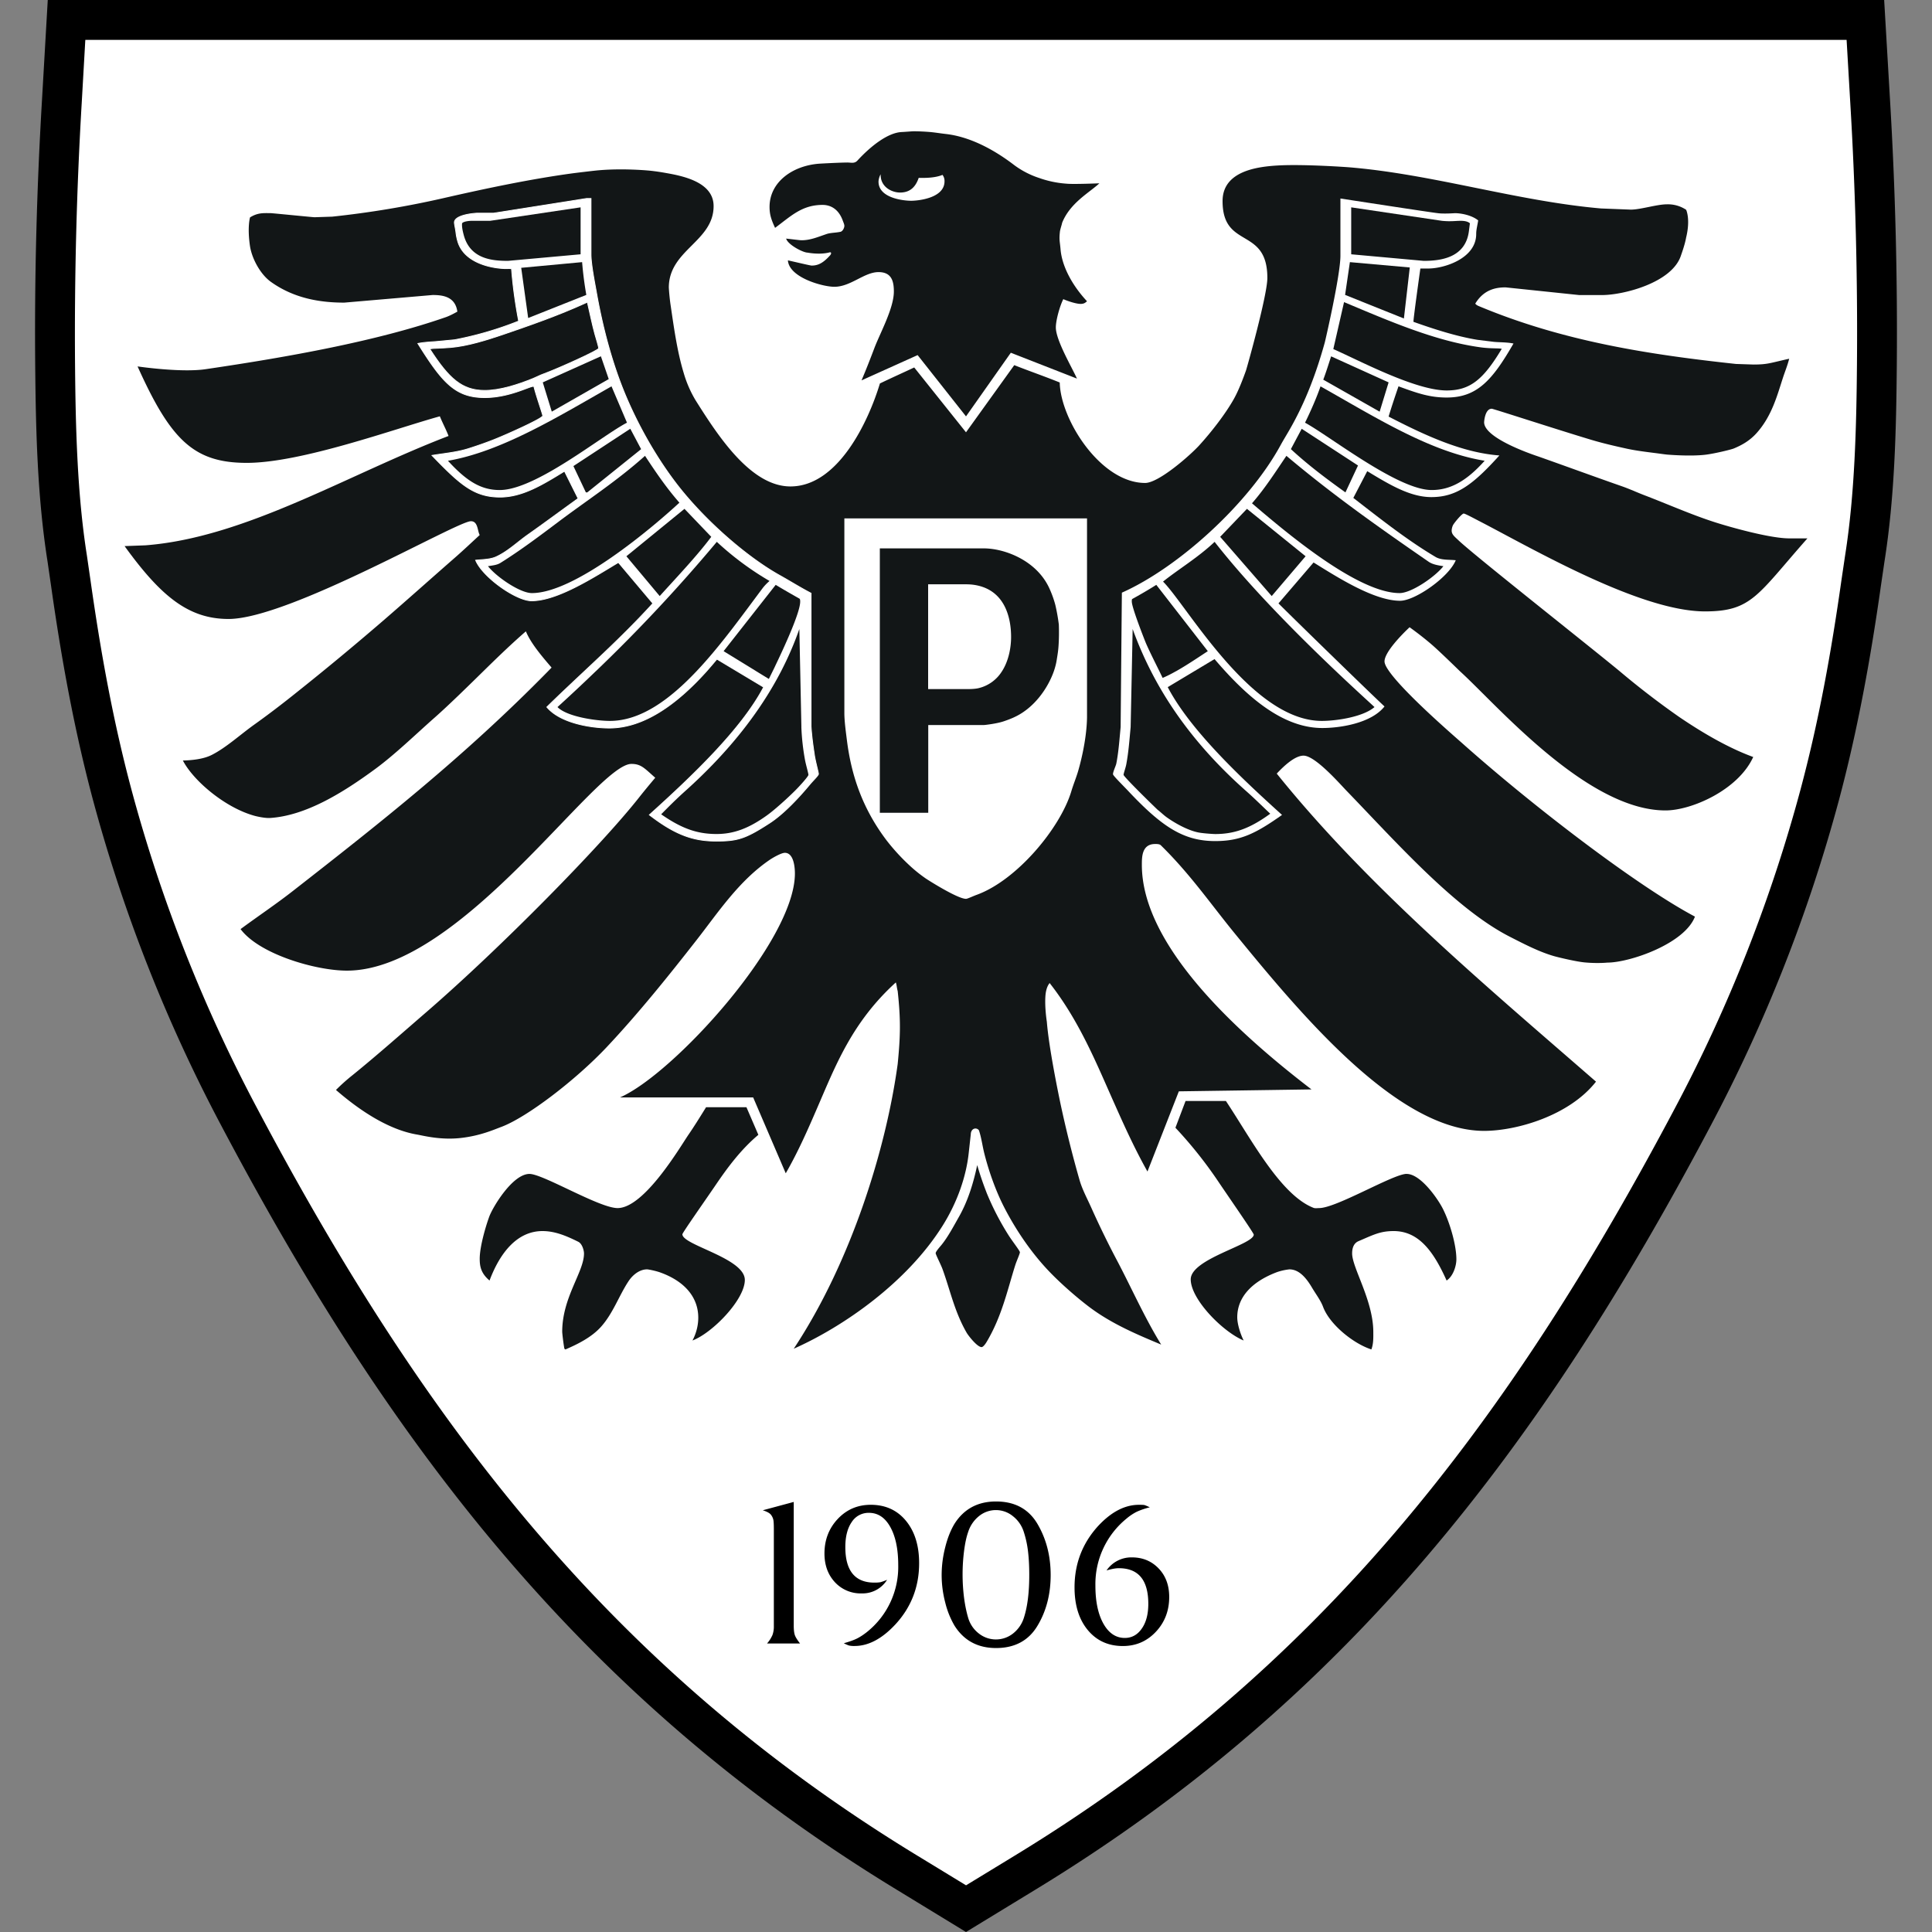 <svg xmlns="http://www.w3.org/2000/svg" width="50" height="50" viewBox="0 0 50 50"><rect x="0" y="0" width="50" height="50" fill="#808080" stroke="none"/><defs><clipPath id="a"><path fill="none" d="M.908 0h48.185v50H.908z"/></clipPath></defs><g clip-path="url(#a)"><path d="M48.771 14.526l-.095.646c-.265 1.872-.599 3.72-1.088 5.548a40.284 40.284 0 01-3.32 8.421c-4.38 8.281-9.37 14.829-17.468 19.761L25 50l-1.799-1.098c-8.098-4.933-13.089-11.48-17.47-19.762a40.35 40.35 0 01-3.32-8.42c-.49-1.83-.823-3.677-1.088-5.549l-.094-.648C.966 12.853.926 11.13.911 9.442c-.02-2.28.04-4.564.175-6.84L1.236 0h47.526l.152 2.598c.136 2.278.194 4.562.175 6.843-.015 1.69-.054 3.414-.318 5.085z" fill-rule="evenodd"/></g><path d="M47.752 14.37l-.097.655c-.262 1.848-.579 3.62-1.063 5.428a39.25 39.25 0 01-3.234 8.206c-4.352 8.226-9.218 14.565-17.094 19.363l-1.263.77-1.263-.77C15.86 43.224 10.994 36.886 6.642 28.659a39.277 39.277 0 01-3.235-8.205c-.484-1.809-.802-3.582-1.064-5.429l-.095-.655c-.251-1.59-.292-3.327-.306-4.936-.018-2.245.04-4.53.173-6.771l.093-1.631H47.79l.095 1.629c.134 2.24.192 4.53.173 6.773-.014 1.61-.055 3.347-.306 4.937z" fill="#fff" fill-rule="evenodd"/><path d="M19.74 39.086l.802-.216v3.201c0 .104.009.183.026.238.017.054.063.13.137.224h-.854a.86.86 0 00.14-.218.65.65 0 00.036-.237v-2.51c0-.109-.004-.186-.012-.231a.326.326 0 00-.062-.134c-.033-.044-.104-.083-.212-.117zM21.838 42.527c.14-.04.251-.078.336-.12.085-.042.173-.1.264-.172a2.155 2.155 0 00.808-1.73c0-.412-.068-.74-.205-.986-.136-.245-.32-.367-.554-.367a.515.515 0 00-.444.238c-.11.159-.166.375-.166.648 0 .613.251.92.752.92a.911.911 0 00.159-.011 1.42 1.42 0 00.17-.062.746.746 0 01-.657.352.905.905 0 01-.694-.29c-.18-.194-.27-.442-.27-.742 0-.353.115-.652.345-.896.23-.244.515-.365.853-.365.378 0 .682.137.91.413.228.277.342.642.342 1.098 0 .612-.205 1.14-.613 1.583-.347.374-.7.56-1.056.56a.603.603 0 01-.146-.012.987.987 0 01-.134-.059zM24.37 40.761c0-.235.03-.472.091-.713.06-.242.141-.444.24-.61.244-.386.603-.58 1.076-.58.486 0 .844.194 1.072.58.228.387.342.828.342 1.323 0 .5-.115.94-.345 1.32-.23.38-.587.57-1.069.57-.473 0-.832-.194-1.075-.58a2.24 2.24 0 01-.24-.6 2.8 2.8 0 01-.092-.71zm.684-1.107c-.043.121-.078.283-.104.485a4.822 4.822 0 000 1.213c.026.197.063.374.11.53a.788.788 0 00.27.391.713.713 0 00.886.003.837.837 0 00.284-.414c.091-.282.137-.649.137-1.1 0-.226-.01-.43-.032-.613a2.616 2.616 0 00-.112-.511.831.831 0 00-.277-.398.693.693 0 00-.88-.003.86.86 0 00-.282.417zM29.757 39.009a1.916 1.916 0 00-.342.117 1.36 1.36 0 00-.263.177 2.184 2.184 0 00-.803 1.736c0 .41.07.737.208.983.139.245.323.368.552.368.181 0 .328-.08.44-.242.113-.16.169-.375.169-.64 0-.615-.254-.923-.764-.923-.082 0-.188.02-.317.058a.776.776 0 01.657-.338c.278 0 .509.096.692.287.182.19.273.436.273.737 0 .355-.115.656-.345.901-.231.246-.515.369-.854.369-.378 0-.68-.138-.909-.414-.228-.276-.342-.644-.342-1.104 0-.613.204-1.143.612-1.59.34-.365.691-.547 1.056-.547.07 0 .115.002.137.006.021.005.069.024.143.059z"/><path d="M37.882 13.291c.038 0 .301.144.454.222 1.398.727 4.125 2.31 5.789 2.31 1.213 0 1.356-.427 2.651-1.89H46.3c-.507-.001-1.56-.302-1.92-.418-.616-.198-1.222-.469-1.83-.701-.18-.069-.378-.16-.563-.225-.728-.254-1.449-.519-2.166-.772-.06-.021-1.412-.458-1.412-.889 0-.005.017-.35.198-.35.038 0 1.71.545 2.567.802.299.09.61.162.915.229.24.053.504.085.747.116.105.013.3.042.339.042 0 0 .579.049.972 0 .231-.029.647-.13.72-.159.199-.082.408-.194.592-.398.397-.442.535-.98.682-1.43.054-.166.119-.32.163-.496-.498.11-.553.15-.928.15l-.45-.015c-2.221-.24-4.462-.578-6.659-1.499-.027-.011-.072-.036-.087-.063.218-.357.52-.42.785-.42l1.905.199h.593c.543 0 1.814-.316 2.041-1.027.006-.02.1-.271.133-.462.117-.48 0-.718 0-.718a.85.85 0 00-.502-.141c-.254 0-.677.137-.93.137l-.77-.03c-2.18-.19-4.36-.89-6.54-1.067 0 0-1.133-.083-1.814-.046-.53.03-1.441.139-1.441.922 0 1.258 1.159.652 1.159 1.99 0 .445-.524 2.31-.554 2.398-.079.22-.194.525-.32.746-.213.375-.563.83-.889 1.188-.23.253-1.046.973-1.4.973-1.152 0-2.192-1.641-2.21-2.6-.395-.16-.791-.296-1.177-.449L25 11.188 23.66 9.51c-.294.138-.6.275-.888.414-.298.988-1.084 2.665-2.315 2.665-1.027 0-1.874-1.305-2.46-2.237a2.982 2.982 0 01-.303-.7c-.174-.571-.26-1.224-.345-1.797a5.898 5.898 0 01-.04-.411c0-.977 1.159-1.19 1.159-2.111 0-.633-.828-.785-1.257-.86a5.506 5.506 0 00-.384-.055s-.744-.077-1.444 0c-.038.004-.402.046-.583.07-1.063.145-2.201.384-3.263.626a24.63 24.63 0 01-2.94.493l-.458.015c-.038 0-1.097-.106-1.135-.106-.187 0-.33-.016-.533.11 0 0-.076.245 0 .753.054.327.27.72.536.913.604.433 1.281.54 1.902.54l2.287-.197c.25 0 .585.033.64.43-.103.058-.206.111-.3.144-1.772.617-4.064 1.03-6.218 1.346-.637.094-1.758-.072-1.758-.072.856 1.901 1.454 2.496 2.826 2.496 1.414 0 3.817-.878 4.997-1.205.073.18.164.347.225.509-2.614 1-5.251 2.63-7.844 2.83l-.54.02c.942 1.304 1.659 1.886 2.69 1.886 1.564 0 5.909-2.53 6.273-2.53.187 0 .167.255.228.357-.21.193-.409.382-.622.569-.636.556-1.275 1.128-1.875 1.646a73.285 73.285 0 01-2.256 1.87c-.35.281-.716.561-1.082.822-.364.26-.725.594-1.097.783-.219.112-.518.14-.75.146.276.531 1.105 1.23 1.866 1.434.057.015.262.062.395.053.923-.062 1.874-.648 2.72-1.27.52-.383 1.043-.894 1.54-1.332.381-.336.935-.882 1.354-1.293.336-.328.672-.65 1.002-.935.127.31.418.65.665.938l-.092.095c-2.193 2.235-4.38 3.95-6.582 5.67-.448.352-.914.662-1.375 1.003.484.65 1.946 1.075 2.752 1.075 2.957 0 6.443-5.35 7.363-5.35.255 0 .342.118.617.358-.15.178-.29.347-.421.513-.97 1.231-3.551 3.864-5.502 5.552-.631.545-1.279 1.12-1.91 1.631a4.915 4.915 0 00-.43.384c.699.607 1.425 1.04 2.096 1.154.152.025.607.15 1.142.088.504-.058.847-.214 1.042-.286.665-.25 1.925-1.214 2.726-2.064.829-.88 1.63-1.881 2.317-2.76.56-.715 1.1-1.544 1.91-2.093.065-.044.289-.176.384-.176.244 0 .26.421.26.534 0 1.753-3.15 5.197-4.528 5.797h3.448l.843 1.963c.325-.565.579-1.148.81-1.682.472-1.088.897-2.22 2.039-3.258.025.072.025.147.048.222.081.752.072 1.156 0 1.89-.298 2.179-1.196 5.11-2.69 7.368 1.288-.572 2.927-1.712 3.849-3.178.39-.62.618-1.293.681-1.903l.052-.472c0-.063.036-.139.112-.146.038-.004.09.02.102.056.063.192.087.397.137.594.11.436.288.952.513 1.389.291.566.7 1.185 1.206 1.703.31.318.713.664 1.007.885.585.438 1.251.714 1.85.965-.443-.721-.79-1.514-1.163-2.215-.224-.425-.445-.88-.64-1.315-.108-.243-.24-.483-.31-.73-.187-.65-.35-1.31-.488-1.951-.063-.3-.305-1.468-.358-2.143 0 0-.06-.37-.036-.68.018-.217.092-.301.108-.323.788 1.003 1.234 2.133 1.69 3.15.247.555.516 1.148.842 1.728l.812-2.075 3.433-.05c-2.063-1.578-4.39-3.78-4.39-5.81 0-.202-.002-.541.343-.541.038 0 .112-.002.147.032.756.74 1.29 1.518 1.909 2.276 1.743 2.133 4.226 5.116 6.458 5.116.838 0 2.205-.392 2.896-1.274-2.794-2.434-5.87-5-8.262-7.972.211-.227.482-.465.693-.465.303 0 .936.726 1.111.907 1.28 1.324 2.804 3.05 4.221 3.776.391.2.764.393 1.145.504.103.03.571.143.797.164.342.032.59.005.59.005.572 0 1.995-.483 2.266-1.19-1.435-.758-4.103-2.78-6.009-4.475-.2-.178-1.501-1.299-1.905-1.875-.076-.107-.12-.195-.12-.255 0-.24.455-.703.649-.884.208.15.43.322.62.49.222.198.683.649.683.649.941.853 3.286 3.602 5.32 3.602.675 0 1.882-.53 2.27-1.383-.64-.233-1.307-.623-1.907-1.03a21.215 21.215 0 01-1.549-1.19c-.801-.662-3.79-3.02-4.173-3.389-.105-.099-.175-.152-.175-.25 0-.038.013-.097.034-.14.032-.062.23-.302.279-.302z" fill="#121617"/><path d="M18.273 28.655c-.155.25-.307.496-.456.712-.205.299-1.14 1.898-1.834 1.898-.473 0-1.93-.884-2.28-.884-.436 0-.948.855-1.04 1.102-.1.273-.248.788-.248 1.093 0 .198.032.377.254.564.28-.744.73-1.28 1.37-1.28.31 0 .593.111.927.277.106.053.148.233.148.302 0 .482-.564 1.134-.564 2.027 0 .038.03.299.056.438l.027.02c.288-.125.675-.306.93-.597.304-.345.455-.79.697-1.16.127-.196.31-.316.485-.316.038 0 .237.04.356.085.632.232.97.648.97 1.165 0 .184-.043.387-.15.591.519-.196 1.355-1.058 1.355-1.567 0-.566-1.616-.9-1.616-1.182 0-.038.57-.847.862-1.276.29-.427.642-.91 1.104-1.298l-.308-.714h-1.045zM25.53 30.858a8.095 8.095 0 01-.24-.706c-.09.43-.232.919-.476 1.345-.124.218-.285.525-.456.731-.044.052-.143.165-.143.203 0 .038.132.29.178.415.198.544.31 1.102.625 1.647.042.072.272.37.386.37.038 0 .096-.078.125-.126.398-.663.545-1.36.747-1.999.035-.108.119-.291.119-.33 0-.038-.207-.3-.302-.453a7.015 7.015 0 01-.564-1.097zM36.403 30.38c-.343 0-1.818.885-2.264.885-.038 0-.1.01-.142-.005-.857-.332-1.614-1.777-2.27-2.766h-1.045l-.262.692a11.034 11.034 0 011.138 1.435c.298.44.889 1.292.889 1.33 0 .26-1.631.625-1.631 1.159 0 .514.826 1.356 1.37 1.582-.081-.16-.166-.422-.166-.6 0-.529.39-.93 1.032-1.171a1.5 1.5 0 01.317-.07c.246 0 .432.21.592.484.1.167.22.324.28.486.173.461.786.952 1.25 1.102.058-.15.05-.325.05-.45 0-.814-.548-1.663-.548-2.034 0-.075.009-.25.163-.317.389-.166.563-.262.912-.262.663 0 1.044.553 1.37 1.28.172-.112.253-.381.253-.549 0-.38-.176-.971-.357-1.322-.143-.274-.577-.888-.93-.888zM22.791 4.51c-.009.33.29.473.502.473.21 0 .385-.092.483-.38.184.005.43 0 .616-.077a.259.259 0 01.052.167c0 .442-.7.503-.862.503-.183 0-.846-.062-.846-.495 0-.038.016-.125.055-.19zm-1.503.793c.211 0 .416.11.523.407.015.042.041.096.041.134 0 .056-.044.142-.1.155-.119.026-.251.023-.352.055-.248.084-.428.164-.66.164-.039 0-.267-.03-.395-.043.046.16.438.363.556.363 0 0 .313.063.57-.007.036-.01.055.021.016.072-.182.205-.317.27-.481.27-.038 0-.41-.09-.615-.135.03.447.906.685 1.202.684.423 0 .773-.38 1.143-.38.335 0 .397.23.397.502 0 .43-.35 1.063-.5 1.453-.104.275-.216.564-.337.847l1.452-.654L25 10.776l1.16-1.647 1.711.669c-.114-.264-.546-.987-.546-1.324 0-.189.104-.557.193-.732.114.05.306.114.424.122.115.008.15-.036.19-.067-.401-.431-.65-.922-.685-1.344-.018-.211-.04-.238-.017-.451.005-.063.051-.189.057-.233.206-.52.71-.786.965-1.025 0 0-.67.028-.845.01a2.665 2.665 0 01-.714-.148 2.263 2.263 0 01-.638-.328c-.599-.46-1.208-.745-1.772-.81-.153-.017-.306-.044-.458-.055-.244-.017-.351-.015-.39-.015-.037 0-.205.015-.297.019-.358.015-.802.362-1.149.74-.076.081-.16.05-.254.049-.251.002-.731.03-.731.03-.694.051-1.288.476-1.288 1.12 0 .202.048.337.143.541.414-.306.695-.594 1.23-.594z" fill="#121617"/><path d="M20.97 20.286c-.294.354-.69.78-1.058 1.017-.623.404-.827.464-1.376.464-.596 0-1.06-.163-1.73-.678 1.102-.994 2.383-2.21 2.958-3.306l-.684-.41-.527-.316c-.09.108-.18.213-.27.315-.8.891-1.65 1.469-2.514 1.469-.455 0-1.261-.12-1.616-.542.313-.307.64-.613.973-.926.593-.555 1.201-1.129 1.771-1.757l-.893-1.06c-.63.377-1.576.992-2.247.992-.4 0-1.265-.611-1.447-1.049.173-.019.365-.016.522-.084.303-.136.555-.381.822-.57.438-.308.868-.628 1.308-.944l-.353-.707c-.562.345-1.088.67-1.668.67-.676 0-1.036-.328-1.76-1.077.298-.052.636-.077.95-.178.227-.072.463-.154.686-.244.348-.14 1.23-.538 1.23-.604 0-.038-.168-.51-.227-.75 0 0 .013-.012-.025-.012-.097 0-.625.29-1.25.29-.764 0-1.1-.391-1.73-1.399.174-.035.332-.038.5-.053l.452-.043a9 9 0 001.656-.484 12.374 12.374 0 01-.184-1.35c-.013-.013-.038-.01-.191-.01-.376-.016-1.046-.164-1.202-.707a1.381 1.381 0 01-.046-.23c-.008-.076-.04-.214-.04-.253 0-.205.54-.243.604-.243h.41l2.408-.38h.113v1.452c.002.277.11.8.148 1.022.15.833.38 1.737.726 2.575.307.74.752 1.563 1.31 2.3.705.93 1.814 1.913 2.707 2.41.265.148.534.317.804.457v3.449c.02.29.052.504.088.746.023.153.103.443.103.482 0 .038-.144.176-.211.256z" fill="#fff"/><path d="M20.97 20.286c-.294.354-.69.78-1.058 1.017-.623.404-.827.464-1.376.464-.596 0-1.06-.163-1.73-.678 1.102-.994 2.383-2.21 2.958-3.306l-.684-.41-.527-.316c-.09.108-.18.213-.27.315h0c-.8.891-1.65 1.469-2.514 1.469-.455 0-1.261-.12-1.616-.542.313-.307.64-.613.973-.926h0c.593-.555 1.201-1.129 1.771-1.757l-.893-1.06c-.63.377-1.576.992-2.247.992-.4 0-1.265-.611-1.447-1.049.173-.019.365-.016.522-.084.303-.136.555-.381.822-.57.438-.308.868-.628 1.308-.944l-.353-.707c-.562.345-1.088.67-1.668.67-.676 0-1.036-.328-1.76-1.077.298-.052.636-.077.95-.178.227-.072.463-.154.686-.244.348-.14 1.23-.538 1.23-.604 0-.038-.168-.51-.227-.75 0 0 .013-.012-.025-.012-.097 0-.625.29-1.25.29-.764 0-1.1-.391-1.73-1.399.174-.035.332-.038.5-.053l.452-.043a9 9 0 001.656-.484 12.374 12.374 0 01-.184-1.35c-.013-.013-.038-.01-.191-.01-.376-.016-1.046-.164-1.202-.707a1.381 1.381 0 01-.046-.23c-.008-.076-.04-.214-.04-.253 0-.205.54-.243.604-.243h.41l2.408-.38h.113v1.452c.002.277.11.8.148 1.022.15.833.38 1.737.726 2.575.307.74.752 1.563 1.31 2.3.705.93 1.814 1.913 2.707 2.41.265.148.534.317.804.457v3.449c.02.29.052.504.088.746.023.153.103.443.103.482 0 .038-.144.176-.211.256h0z" fill="none" stroke="#fff" stroke-miterlimit="10" stroke-width=".022"/><path d="M37.154 14.415c.147.086.347.065.521.084-.179.438-1.053 1.049-1.44 1.049-.678 0-1.633-.615-2.24-.991l-.908 1.059c.577.575 2.43 2.377 2.744 2.667-.35.442-1.166.558-1.608.558-.871 0-1.694-.574-2.512-1.468a11.45 11.45 0 01-.279-.316l-1.211.726c.573 1.096 1.854 2.311 2.958 3.307-.691.49-1.086.677-1.73.677-.812 0-1.37-.362-2.238-1.283-.127-.137-.407-.409-.407-.447 0-.068.076-.22.086-.276.06-.303.081-.624.112-.944l.013-1.444.019-2.035c1.464-.651 3.28-2.302 4.104-3.811.066-.122.152-.26.228-.393.427-.737.71-1.515.92-2.273.008-.027.402-1.725.404-2.237V5.137s2.372.366 2.522.38c.148.021.44 0 .44 0 .178 0 .448.059.603.187-.015.11-.051.238-.051.345.007.638-.827.9-1.239.9h-.206s-.193 1.372-.178 1.38c.52.185 1.108.376 1.652.465l.429.053c.168.015.334.008.507.043-.55.958-.948 1.398-1.73 1.398-.44 0-.764-.113-1.246-.29-.088.255-.179.529-.256.783.929.48 1.903.935 2.867 1.006-.678.75-1.107 1.078-1.76 1.078-.553 0-1.089-.326-1.66-.671l-.36.692c.684.529 1.389 1.09 2.13 1.529z" fill="#fff"/><path d="M38.423 11.924c-1.42-.228-2.853-1.141-4.248-1.925-.1.29-.256.646-.401.94.66.36 2.404 1.743 3.277 1.743.469 0 .888-.216 1.372-.758zM33.408 11.623c.446.414.936.78 1.412 1.12l.325-.696-1.457-.95-.28.526zM32.401 13.025c.862.737 2.731 2.324 3.82 2.324.306 0 .918-.42 1.134-.696-.128-.02-.277-.042-.383-.116-1.264-.873-2.45-1.705-3.68-2.74-.278.41-.55.838-.89 1.228zM38.015 5.982l.026-.203c-.066-.061-.184-.063-.222-.064-.14-.003-.255.024-.5 0l-2.35-.349v1.215l1.876.17c.429 0 1.082-.073 1.17-.769zM35.937 9.896l-1.488-.674c-.066.203-.126.4-.203.604l1.459.828.232-.758zM36.485 6.922l-1.55-.138-.124.848 1.522.61.152-1.32zM38.865 9.028c-.067-.02-.27-.003-.525-.036-1.187-.158-2.39-.685-3.556-1.173l-.278 1.215c.661.29 2.118 1.071 2.934 1.071.611 0 .951-.287 1.425-1.077zM30.1 15.052c.344.342 1.017 1.428 1.863 2.32.667.704 1.44 1.285 2.245 1.285.385 0 1.07-.104 1.364-.358-.319-.3-2.686-2.414-4.138-4.276-.425.404-.95.718-1.335 1.029zM29.788 17.373a9.487 9.487 0 01-.475-1.094l-.022 1.094-.03 1.444c-.03.32-.053.641-.112.96-.016.091-.071.237-.071.275 0 .052.866.894.887.91.075.057.147.13.229.189.248.177.584.353.842.397.133.023.374.037.413.037.497 0 .903-.145 1.425-.526-.216-.204-.409-.397-.618-.581-1.147-1.015-1.929-2.053-2.468-3.105z" fill="#121617"/><path d="M29.297 15.505a.203.203 0 00-.006.065c0 .157.34 1.017.37 1.086.104.235.227.478.345.717l.083.171c.109-.046.224-.104.34-.17h.002c.278-.156.569-.353.827-.522l-1.333-1.716c-.219.138-.431.26-.628.369zM31.578 13.893l1.334 1.533.877-1.03-1.518-1.227-.693.724zM20.74 18.817l-.03-1.444-.023-1.094c-.128.366-.285.73-.473 1.094-.547 1.054-1.357 2.092-2.487 3.105-.223.2-.431.408-.616.596.525.364.924.51 1.433.51.446 0 .837-.146 1.308-.485.206-.148.55-.462.732-.645.122-.122.338-.363.338-.401 0-.039-.065-.261-.088-.383a6.004 6.004 0 01-.095-.853zM16.693 11.797c-.725.65-1.492 1.145-2.228 1.698-.486.366-.996.75-1.512 1.072-.096.06-.21.066-.324.086.217.276.829.696 1.136.696 1.107 0 3.088-1.665 3.818-2.34-.358-.407-.654-.854-.89-1.212zM15.2 12.742l1.392-1.118-.28-.528-1.472.966.322.68h.038zM13.67 8.23l1.504-.598a9.145 9.145 0 01-.109-.848l-1.576.147.18 1.298zM14.28 10.653l1.474-.842-.203-.59-1.504.675.233.757zM15.825 9.999c-1.391.79-2.843 1.686-4.232 1.926.491.537.863.757 1.34.757.933 0 2.642-1.408 3.293-1.743l-.4-.94zM15.495 9.015c0-.038-.065-.248-.098-.364-.072-.26-.13-.552-.196-.832-.723.332-1.443.583-2.155.827-.44.15-.947.31-1.386.346-.318.025-.427.016-.54.035.498.774.838 1.078 1.425 1.078.396 0 .86-.15 1.253-.31.091-.037.179-.085.259-.113.396-.145 1.438-.617 1.438-.667z" fill="#121617"/><path d="M15.495 9.015c0-.038-.065-.248-.098-.364-.072-.26-.13-.552-.196-.832-.723.332-1.443.583-2.155.827-.44.15-.947.31-1.386.346-.318.025-.427.016-.54.035.498.774.838 1.078 1.425 1.078.396 0 .86-.15 1.253-.31.091-.037.179-.085.259-.113.396-.145 1.438-.617 1.438-.667h0z" fill="none" stroke="#fff" stroke-miterlimit="10" stroke-width=".022"/><path d="M15.026 5.366l-2.344.349h-.486c-.038 0-.203.012-.237.064-.01.08.013.19.039.29.164.644.755.682 1.15.682l1.878-.17V5.366zM19.916 15.036a7.72 7.72 0 01-1.365-1.013 41.553 41.553 0 01-3.132 3.349h-.001c-.332.32-.663.63-.99.927.248.253 1.01.358 1.356.358.794 0 1.547-.552 2.24-1.284.626-.661 1.201-1.469 1.711-2.149.048-.064.117-.135.18-.188zM20.055 17.25c.24-.499.654-1.398.654-1.68 0-.038-.003-.067-.02-.078-.198-.111-.41-.233-.614-.356l-1.348 1.716.717.44.12.074.01.007.324.198.098-.199.057-.116.002-.005zM18.407 13.893l-.693-.724-1.503 1.227.862 1.03c.442-.489.97-1.044 1.334-1.533z" fill="#121617"/><path d="M28.132 17.373v1.199c-.012.636-.203 1.286-.219 1.345-.05.183-.133.378-.188.564-.288.953-1.41 2.3-2.448 2.677-.092.033-.239.104-.277.104-.211 0-.942-.46-1.04-.526a3.705 3.705 0 01-.368-.29 5.343 5.343 0 01-.652-.703c-.637-.844-.909-1.704-1.02-2.569-.026-.211-.063-.468-.068-.69v-5.068h6.28v3.957z" fill="#fff"/><path d="M27.401 16.152a4.94 4.94 0 00-.088-.492 2.683 2.683 0 00-.153-.428c-.327-.726-1.158-1.041-1.705-1.04H22.77v6.842h1.253v-2.27h1.433c.039 0 .34-.037.506-.092.061-.019.21-.073.297-.116.513-.239.863-.753 1.014-1.183.034-.098.058-.192.072-.277.026-.164.04-.237.05-.383.011-.166.015-.346.007-.561zm-1.47 1.22a.977.977 0 01-.609.438c-.076.019-.21.024-.248.023H24.02v-2.711h.949c.038-.001.125.001.184.007.831.09 1.014.82 1.014 1.356 0 .252-.054.605-.236.888z" fill="#121617"/></svg>
